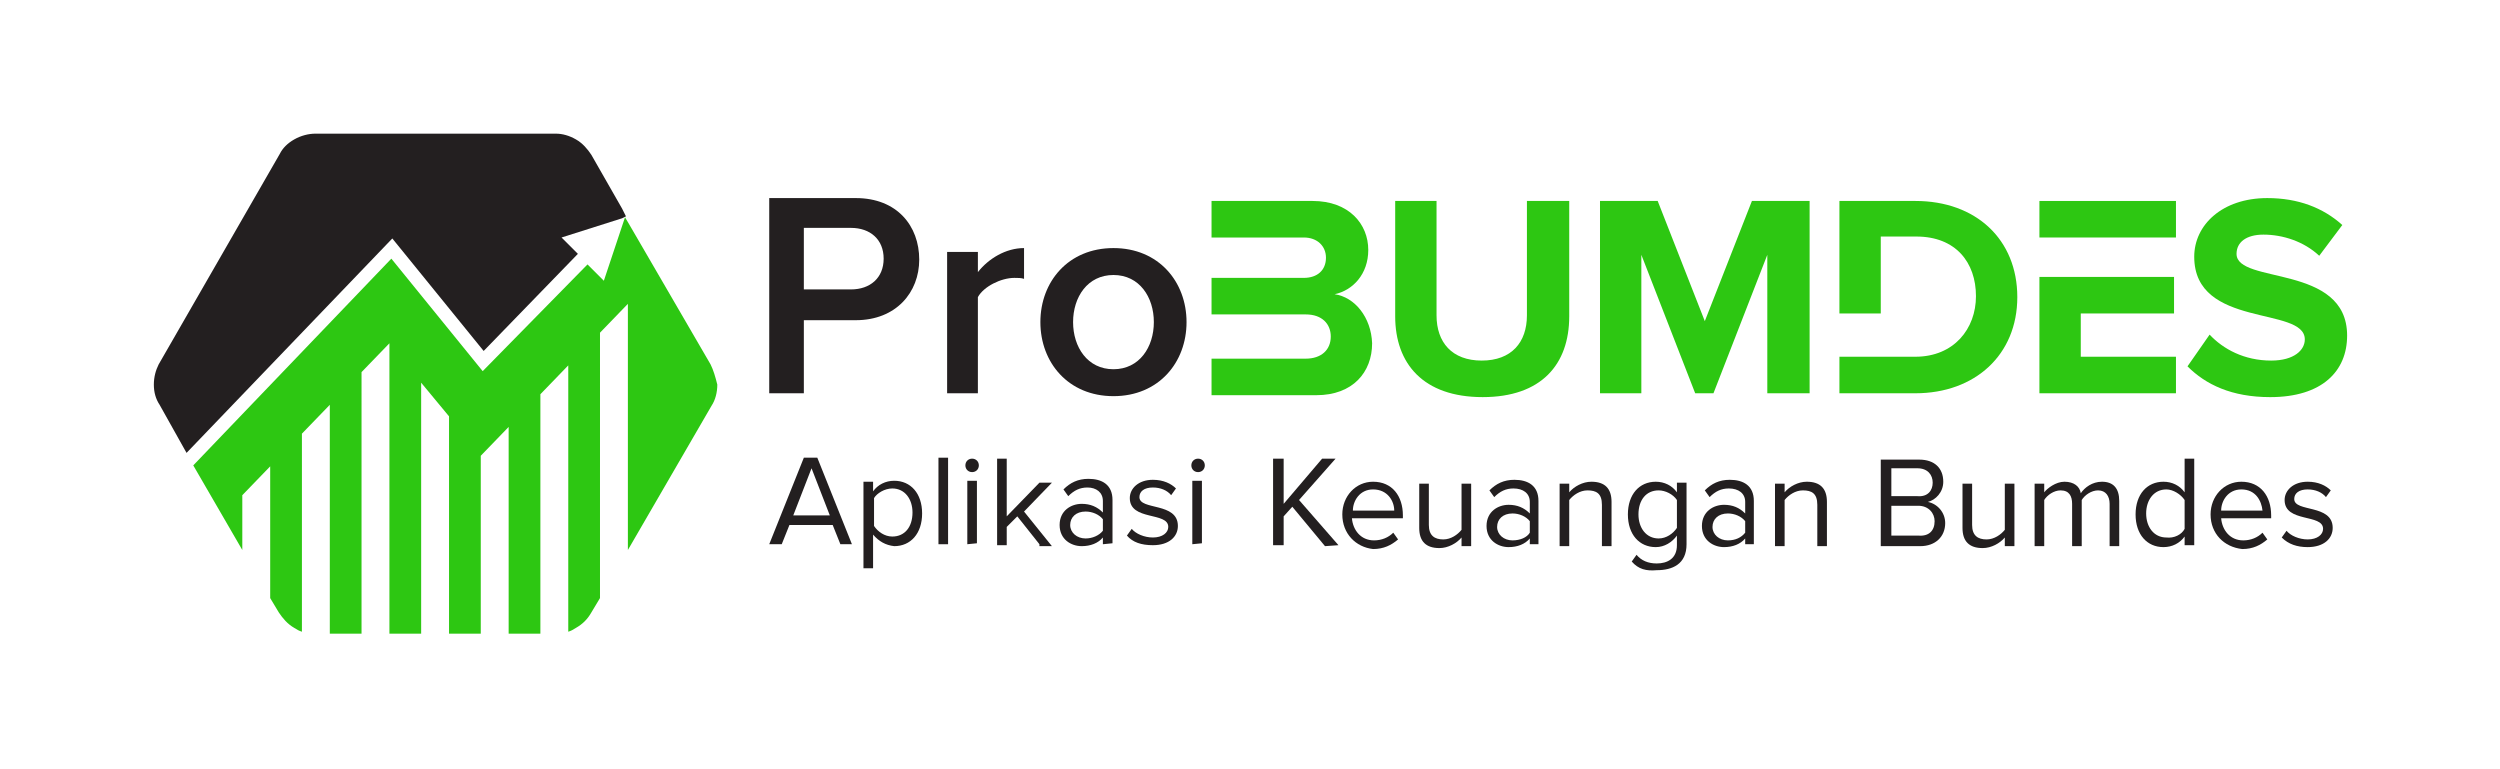 <?xml version="1.0" encoding="utf-8"?>
<!-- Generator: Adobe Illustrator 21.0.0, SVG Export Plug-In . SVG Version: 6.00 Build 0)  -->
<svg version="1.1" id="Layer_1" xmlns="http://www.w3.org/2000/svg" xmlns:xlink="http://www.w3.org/1999/xlink" x="0px" y="0px"
	 viewBox="0 0 260 80" style="enable-background:new 0 0 260 80;" xml:space="preserve">
<style type="text/css">
	.st0{fill:#231F20;}
	.st1{fill:#2DC712;}
</style>
<path class="st0" d="M64.7,22.7l0.4-0.2l-0.4-0.8l-3.2-5.6c-0.4-0.6-0.9-1.2-1.6-1.6c-0.7-0.4-1.4-0.6-2.1-0.6h-25
	c-0.7,0-1.5,0.2-2.2,0.6c-0.7,0.4-1.2,0.9-1.5,1.5L16.5,37.9C16.2,38.5,16,39.2,16,40s0.2,1.5,0.6,2.1l2.8,5l21.4-22.3l9.5,11.7
	l9.8-10.1l-1.7-1.7L64.7,22.7z"/>
<path class="st1" d="M73.9,37.9l-8.6-14.8L65,22.6l-2.2,6.6l-1.7-1.7L50.2,38.6l-9.5-11.7L20.1,48.4l5.1,8.8v-5.7l2.9-3v13.7
	l0.9,1.5c0.4,0.6,0.9,1.2,1.6,1.6c0.3,0.2,0.5,0.3,0.8,0.4V45.1l2.9-3v23.8h3.3V38.7l2.9-3v30.2h3.3V39.8l2.9,3.5v22.6H50V47.4
	l2.9-3v21.5h3.3V41l2.9-3v27.7c0.3-0.1,0.5-0.2,0.8-0.4c0.7-0.4,1.2-0.9,1.6-1.6l0.9-1.5V34.6l2.9-3v25.6l8.7-15
	c0.4-0.6,0.6-1.4,0.6-2.2C74.4,39.2,74.2,38.5,73.9,37.9z"/>
<g>
	<path class="st0" d="M87.4,56.6l-0.8-2h-4.5l-0.8,2H80l3.6-9H85l3.6,9H87.4z M84.4,48.7l-1.9,4.9h3.8L84.4,48.7z"/>
	<path class="st0" d="M90.8,55.6v3.5h-1v-9h1v1c0.5-0.7,1.3-1.1,2.2-1.1c1.7,0,2.9,1.3,2.9,3.4c0,2.1-1.2,3.4-2.9,3.4
		C92.1,56.7,91.4,56.3,90.8,55.6z M94.9,53.3c0-1.4-0.8-2.5-2.1-2.5c-0.8,0-1.6,0.5-1.9,1v2.9c0.4,0.6,1.1,1.1,1.9,1.1
		C94.1,55.8,94.9,54.8,94.9,53.3z"/>
	<path class="st0" d="M97.6,56.6v-9h1v9H97.6z"/>
	<path class="st0" d="M100.4,48.4c0-0.4,0.3-0.7,0.7-0.7s0.7,0.3,0.7,0.7s-0.3,0.7-0.7,0.7S100.4,48.8,100.4,48.4z M100.6,56.6V50h1
		v6.5L100.6,56.6L100.6,56.6z"/>
	<path class="st0" d="M108.1,56.6l-2.3-2.9l-1.1,1.1v1.9h-1v-9h1v6l3.4-3.5h1.3l-2.9,3l2.9,3.6h-1.3V56.6z"/>
	<path class="st0" d="M114.7,56.6v-0.7c-0.5,0.6-1.3,0.9-2.2,0.9c-1.1,0-2.3-0.7-2.3-2.2s1.2-2.2,2.3-2.2c0.9,0,1.6,0.3,2.2,0.9
		v-1.2c0-0.9-0.7-1.4-1.6-1.4c-0.8,0-1.4,0.3-2,0.9l-0.5-0.7c0.7-0.7,1.5-1.1,2.6-1.1c1.4,0,2.5,0.6,2.5,2.2v4.5L114.7,56.6
		L114.7,56.6z M114.7,55.2V54c-0.4-0.5-1.1-0.8-1.8-0.8c-1,0-1.6,0.6-1.6,1.4c0,0.8,0.7,1.4,1.6,1.4C113.6,56,114.3,55.7,114.7,55.2
		z"/>
	<path class="st0" d="M117.2,55.7l0.5-0.7c0.4,0.5,1.3,0.9,2.2,0.9c1,0,1.6-0.5,1.6-1.1c0-1.6-4-0.6-4-3c0-1,0.9-1.9,2.4-1.9
		c1.1,0,1.9,0.4,2.4,0.9l-0.5,0.7c-0.4-0.5-1.1-0.8-1.9-0.8c-0.9,0-1.4,0.4-1.4,1c0,1.4,4,0.5,4,3c0,1.1-0.9,2-2.6,2
		C118.7,56.7,117.8,56.4,117.2,55.7z"/>
	<path class="st0" d="M123.9,48.4c0-0.4,0.3-0.7,0.7-0.7c0.4,0,0.7,0.3,0.7,0.7s-0.3,0.7-0.7,0.7C124.2,49.1,123.9,48.8,123.9,48.4z
		 M124,56.6V50h1v6.5L124,56.6L124,56.6z"/>
</g>
<g>
	<path class="st0" d="M80,40.9V20.6h9c4.3,0,6.6,2.9,6.6,6.4c0,3.4-2.4,6.3-6.6,6.3h-5.4v7.6C83.6,40.9,80,40.9,80,40.9z M91.9,26.9
		c0-2-1.4-3.2-3.4-3.2h-4.9v6.4h4.9C90.5,30.1,91.9,28.9,91.9,26.9z"/>
	<path class="st0" d="M98.5,40.9V26.2h3.2v2.1c1.1-1.4,2.9-2.5,4.8-2.5V29c-0.3-0.1-0.6-0.1-1-0.1c-1.4,0-3.2,0.9-3.8,2v10H98.5z"/>
	<path class="st0" d="M108.2,33.5c0-4.2,2.9-7.7,7.6-7.7s7.6,3.5,7.6,7.7s-2.9,7.7-7.6,7.7S108.2,37.7,108.2,33.5z M120,33.5
		c0-2.6-1.5-4.9-4.2-4.9s-4.2,2.3-4.2,4.9s1.5,4.9,4.2,4.9S120,36.1,120,33.5z"/>
</g>
<g>
	<path class="st0" d="M137.8,56.8l-3.4-4.1l-0.9,1v3h-1.1v-9h1.1v4.7l4-4.7h1.4l-3.8,4.3l4.1,4.7L137.8,56.8L137.8,56.8z"/>
	<path class="st0" d="M139.6,53.5c0-1.9,1.4-3.4,3.2-3.4c2,0,3.1,1.5,3.1,3.5v0.3h-5.3c0.1,1.2,0.9,2.3,2.3,2.3c0.8,0,1.5-0.3,2-0.8
		l0.5,0.7c-0.7,0.6-1.5,1-2.6,1C141,56.9,139.6,55.5,139.6,53.5z M142.8,50.9c-1.4,0-2.1,1.2-2.1,2.2h4.3
		C145,52.1,144.3,50.9,142.8,50.9z"/>
	<path class="st0" d="M152,56.8v-0.9c-0.5,0.6-1.4,1.1-2.3,1.1c-1.4,0-2.1-0.7-2.1-2.1v-4.6h1v4.3c0,1.1,0.6,1.5,1.5,1.5
		c0.8,0,1.5-0.5,1.9-1v-4.8h1v6.5H152z"/>
	<path class="st0" d="M159.1,56.8V56c-0.5,0.6-1.3,0.9-2.2,0.9c-1.1,0-2.3-0.7-2.3-2.2s1.2-2.2,2.3-2.2c0.9,0,1.6,0.3,2.2,0.9v-1.2
		c0-0.9-0.7-1.4-1.7-1.4c-0.8,0-1.4,0.3-2,0.9l-0.5-0.7c0.7-0.7,1.5-1.1,2.6-1.1c1.4,0,2.5,0.6,2.5,2.2v4.5h-0.9L159.1,56.8
		L159.1,56.8z M159.1,55.4v-1.2c-0.4-0.5-1.1-0.8-1.8-0.8c-1,0-1.6,0.6-1.6,1.4c0,0.8,0.7,1.4,1.6,1.4
		C158.1,56.2,158.8,55.9,159.1,55.4z"/>
	<path class="st0" d="M166.6,56.8v-4.3c0-1.2-0.6-1.5-1.5-1.5c-0.8,0-1.5,0.5-1.9,1v4.8h-1v-6.5h1v0.9c0.5-0.6,1.4-1.1,2.3-1.1
		c1.4,0,2.1,0.7,2.1,2.1v4.6H166.6z"/>
	<path class="st0" d="M169.7,58.4l0.5-0.7c0.5,0.6,1.2,0.9,2.1,0.9c1.1,0,2.1-0.5,2.1-1.9v-1c-0.5,0.7-1.3,1.2-2.2,1.2
		c-1.7,0-2.9-1.3-2.9-3.4c0-2.1,1.2-3.4,2.9-3.4c0.9,0,1.7,0.4,2.2,1.1v-1h1v6.4c0,2.1-1.5,2.7-3.1,2.7
		C171.2,59.4,170.4,59.2,169.7,58.4z M174.4,54.9V52c-0.4-0.6-1.2-1-1.9-1c-1.3,0-2.1,1-2.1,2.5c0,1.4,0.8,2.5,2.1,2.5
		C173.3,56,174,55.5,174.4,54.9z"/>
	<path class="st0" d="M181.5,56.8V56c-0.5,0.6-1.3,0.9-2.2,0.9c-1.1,0-2.3-0.7-2.3-2.2s1.2-2.2,2.3-2.2c0.9,0,1.6,0.3,2.2,0.9v-1.2
		c0-0.9-0.7-1.4-1.7-1.4c-0.8,0-1.4,0.3-2,0.9l-0.5-0.7c0.7-0.7,1.5-1.1,2.6-1.1c1.4,0,2.5,0.6,2.5,2.2v4.5h-0.9L181.5,56.8
		L181.5,56.8z M181.5,55.4v-1.2c-0.4-0.5-1.1-0.8-1.8-0.8c-1,0-1.6,0.6-1.6,1.4c0,0.8,0.7,1.4,1.6,1.4
		C180.5,56.2,181.1,55.9,181.5,55.4z"/>
	<path class="st0" d="M189,56.8v-4.3c0-1.2-0.6-1.5-1.5-1.5c-0.8,0-1.5,0.5-1.9,1v4.8h-1v-6.5h1v0.9c0.5-0.6,1.4-1.1,2.3-1.1
		c1.4,0,2.1,0.7,2.1,2.1v4.6H189z"/>
</g>
<g>
	<path class="st0" d="M229.9,53.5c0-1.9,1.4-3.4,3.2-3.4c2,0,3.1,1.5,3.1,3.5v0.3H231c0.1,1.2,0.9,2.3,2.3,2.3c0.8,0,1.5-0.3,2-0.8
		l0.5,0.7c-0.7,0.6-1.5,1-2.6,1C231.3,56.9,229.9,55.5,229.9,53.5z M233.1,50.9c-1.4,0-2.1,1.2-2.1,2.2h4.3
		C235.2,52.1,234.6,50.9,233.1,50.9z"/>
	<path class="st0" d="M237.3,55.9l0.5-0.7c0.4,0.5,1.3,0.9,2.2,0.9c1,0,1.6-0.5,1.6-1.1c0-1.6-4-0.6-4-3c0-1,0.9-1.9,2.4-1.9
		c1.1,0,1.9,0.4,2.4,0.9l-0.5,0.7c-0.4-0.5-1.1-0.8-1.9-0.8c-0.9,0-1.4,0.4-1.4,1c0,1.4,4,0.5,4,3c0,1.1-0.9,2-2.6,2
		C238.9,56.9,238,56.6,237.3,55.9z"/>
	<path class="st0" d="M195.6,56.8v-9h4c1.6,0,2.5,0.9,2.5,2.3c0,1.1-0.8,1.9-1.6,2.1c1,0.2,1.8,1.1,1.8,2.2c0,1.4-1,2.4-2.6,2.4
		H195.6z M201,50.2c0-0.8-0.5-1.5-1.6-1.5h-2.7v2.9h2.7C200.5,51.7,201,51,201,50.2z M201.2,54.2c0-0.8-0.6-1.6-1.7-1.6h-2.8v3.1
		h2.8C200.6,55.8,201.2,55.2,201.2,54.2z"/>
	<path class="st0" d="M208.5,56.8v-0.9c-0.5,0.6-1.4,1.1-2.3,1.1c-1.4,0-2.1-0.7-2.1-2.1v-4.6h1v4.3c0,1.1,0.6,1.5,1.5,1.5
		c0.8,0,1.5-0.5,1.9-1v-4.8h1v6.5H208.5z"/>
	<path class="st0" d="M219.4,56.8v-4.4c0-0.8-0.4-1.4-1.2-1.4c-0.7,0-1.4,0.5-1.7,1v4.8h-1v-4.4c0-0.8-0.3-1.4-1.2-1.4
		c-0.7,0-1.4,0.5-1.7,1v4.8h-1v-6.5h1v0.9c0.3-0.4,1.2-1.1,2.1-1.1c1,0,1.6,0.5,1.7,1.2c0.4-0.6,1.2-1.2,2.2-1.2
		c1.2,0,1.8,0.7,1.8,2v4.7C220.4,56.8,219.4,56.8,219.4,56.8z"/>
	<path class="st0" d="M227.2,56.8v-1c-0.5,0.7-1.3,1.1-2.2,1.1c-1.7,0-2.9-1.3-2.9-3.4c0-2.1,1.2-3.4,2.9-3.4c0.9,0,1.7,0.4,2.2,1.1
		v-3.5h1v9h-1V56.8z M227.2,55v-3c-0.4-0.6-1.2-1.1-1.9-1.1c-1.3,0-2.1,1.1-2.1,2.5s0.8,2.5,2.1,2.5C226.1,56,226.9,55.6,227.2,55z"
		/>
</g>
<g>
	<path class="st1" d="M145.1,32.9v-12h4.3v11.9c0,2.8,1.6,4.7,4.7,4.7c3.1,0,4.7-1.9,4.7-4.7V20.9h4.4v12c0,5-2.9,8.4-9,8.4
		C148,41.3,145.1,37.8,145.1,32.9z"/>
	<path class="st1" d="M183.8,40.9V26.5l-5.6,14.4h-1.9l-5.6-14.4v14.4h-4.3v-20h6l4.9,12.5l4.9-12.5h6v20H183.8z"/>
	<path class="st1" d="M227.5,38.1l2.3-3.3c1.4,1.5,3.6,2.7,6.4,2.7c2.4,0,3.5-1.1,3.5-2.2c0-3.5-11.5-1.1-11.5-8.6
		c0-3.3,2.9-6.1,7.6-6.1c3.2,0,5.8,1,7.8,2.8l-2.4,3.2c-1.6-1.5-3.8-2.2-5.8-2.2c-1.8,0-2.8,0.8-2.8,2c0,3.2,11.5,1,11.5,8.5
		c0,3.7-2.6,6.4-8,6.4C232.1,41.3,229.4,40,227.5,38.1z"/>
	<g>
		<polygon class="st1" points="216.4,32.6 226.1,32.6 226.1,28.8 212.1,28.8 212.1,40.9 226.3,40.9 226.3,37.1 216.4,37.1 		"/>
		<rect x="212.1" y="20.9" class="st1" width="14.2" height="3.8"/>
	</g>
	<path class="st1" d="M199.2,20.9h-7.9v11.7h4.3v-8h3.7c4.1,0,6.2,2.7,6.2,6.2c0,3.4-2.3,6.3-6.3,6.3h-7.9v3.8h7.9
		c6.2,0,10.6-4,10.6-10S205.5,20.9,199.2,20.9z"/>
	<path class="st1" d="M138.8,30.6c1.9-0.4,3.5-2.1,3.5-4.6c0-2.7-2-5.1-5.8-5.1H126v3.8h9.6c1.4,0,2.3,0.9,2.3,2.1
		c0,1.3-0.9,2.1-2.3,2.1H126v3.8h9.8c1.7,0,2.6,1,2.6,2.3c0,1.4-1,2.3-2.6,2.3H126v3.8h10.9c3.8,0,5.8-2.4,5.8-5.4
		C142.6,33,140.9,30.9,138.8,30.6z"/>
</g>
</svg>
